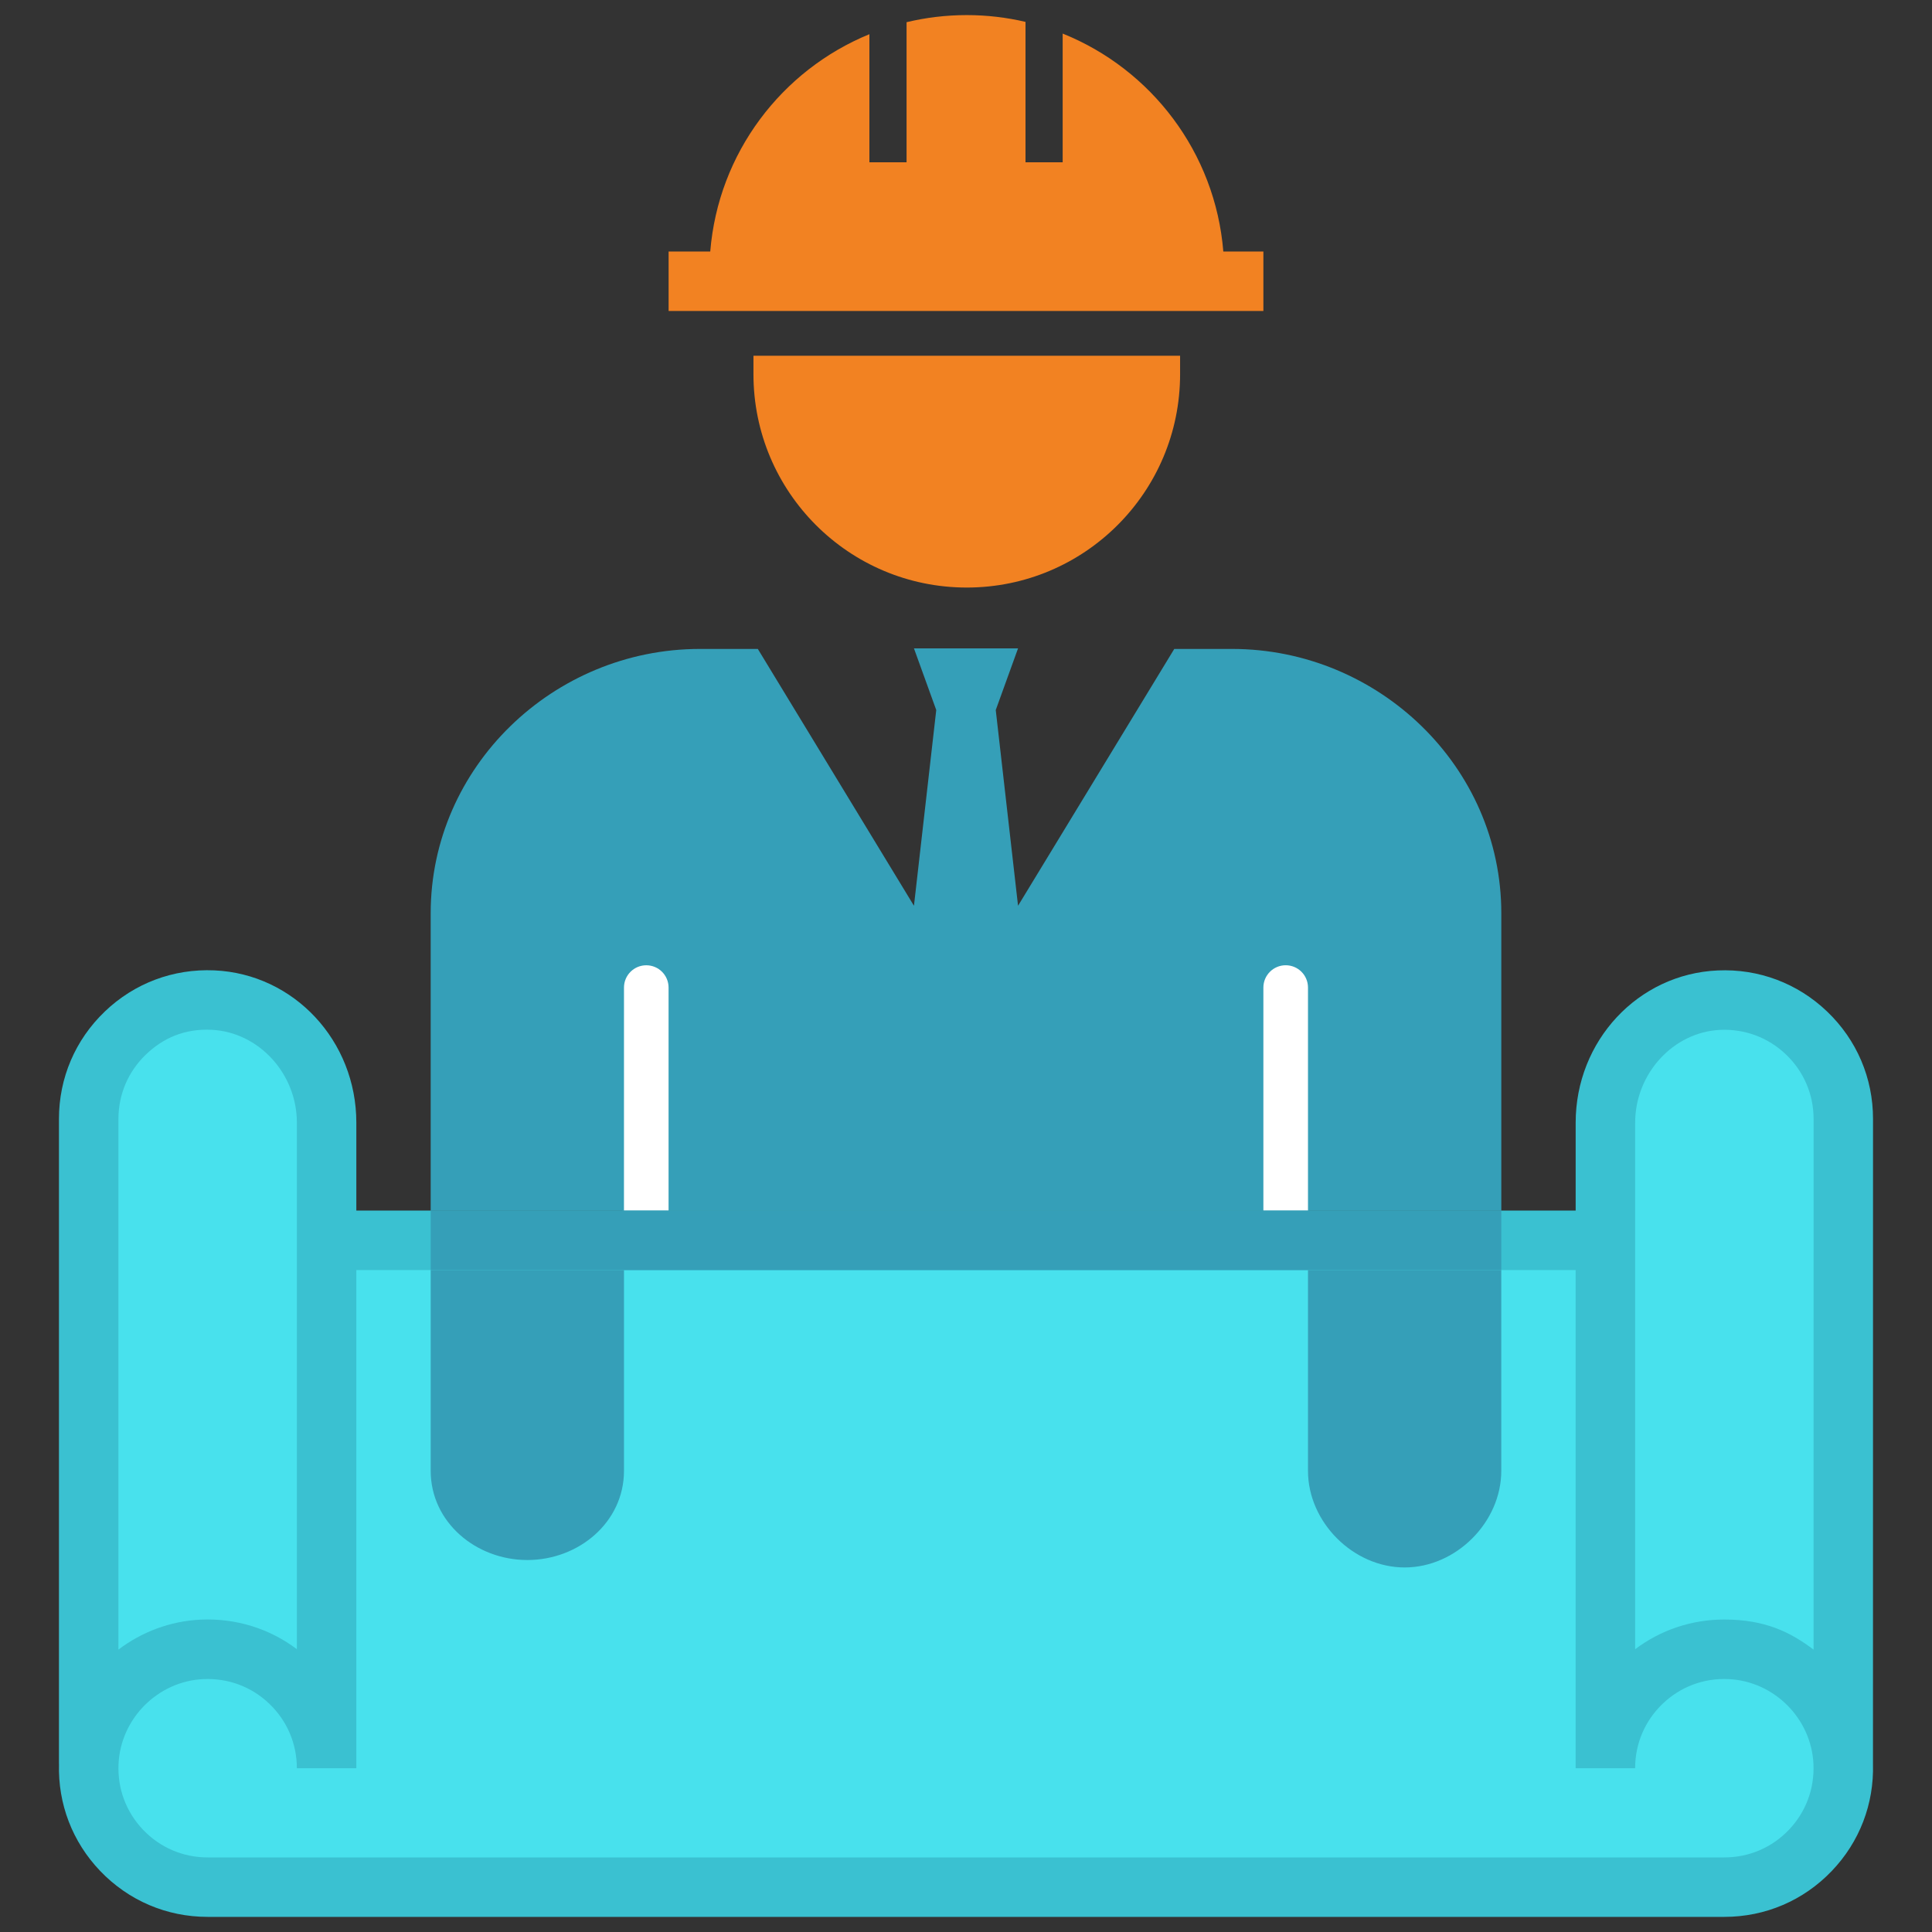 <?xml version="1.0" encoding="utf-8"?>
<!-- Generator: Adobe Illustrator 27.3.1, SVG Export Plug-In . SVG Version: 6.00 Build 0)  -->
<svg version="1.1" id="Layer_1" xmlns="http://www.w3.org/2000/svg" xmlns:xlink="http://www.w3.org/1999/xlink" x="0px" y="0px"
	 viewBox="0 0 800 800" style="enable-background:new 0 0 800 800;" xml:space="preserve">
<rect x="0" y="0" width="800" height="800" fill="#333333" stroke="none"/>
<style type="text/css">
	.st0{fill:#3AC1D1;}
	.st1{fill:#F28222;}
	.st2{fill:#48E1ED;}
	.st3{fill:#359FB8;}
	.st4{fill:#FFFFFF;}
</style>
<path class="st0" d="M147.55,501.27v-36.41c0-33.9-25.83-61.6-58.8-63.05c-16.97-0.74-33.08,5.29-45.33,17.02
	c-12.26,11.73-19.01,27.53-19.01,44.49v267.09h0.02c-0.47,16.59,5.55,32.27,17.02,44.28c11.73,12.28,27.55,19.05,44.53,19.05h628.03
	c16.98,0,32.8-6.77,44.53-19.05c11.46-12,17.48-27.68,17.02-44.26l0.02-267.08c0.01-16.96-6.74-32.76-19-44.49
	c-12.25-11.72-28.35-17.78-45.33-17.02c-32.98,1.46-58.8,29.15-58.8,63.05v36.38h-30.79 M178.34,501.27h-30.79"/>
<path class="st1" d="M311.99,147.3c0,0,0,5.01,0,7.66c0,48.78,39.54,88.33,88.33,88.33c48.78,0,88.33-39.54,88.33-88.33
	c0-2.65,0-7.66,0-7.66H311.99z"/>
<path class="st1" d="M523.14,104.14v24.63H276.86v-24.63h17.24c3.31-40.81,29.59-75.12,65.9-89.98V67.2h15.39V9.19
	c8-1.92,16.34-2.94,24.93-2.94c8.37,0,16.51,0.98,24.32,2.81V67.2h15.39V13.9c36.63,14.72,63.19,49.2,66.52,90.24H523.14z"/>
<rect x="257.63" y="501.29" class="st0" width="284.35" height="24.62"/>
<line class="st0" x1="147.55" y1="525.91" x2="178.34" y2="525.91"/>
<path class="st2" d="M621.65,525.91h30.79v206.27h24.63c0-10.19,4.06-19.68,11.43-26.72s17.01-10.66,27.27-10.18
	c18.84,0.87,34.27,16.3,35.14,35.14c0.48,10.21-3.14,19.9-10.17,27.27c-7.04,7.37-16.53,11.43-26.72,11.43H85.98
	c-10.19,0-19.68-4.06-26.72-11.43c-7.03-7.37-10.65-17.05-10.18-27.27c0.87-18.84,16.3-34.28,35.14-35.14
	c10.24-0.46,19.91,3.14,27.27,10.18c7.37,7.04,11.43,16.53,11.43,26.72h24.63V525.91"/>
<g>
	<path class="st3" d="M621.66,501.27V378.14c0-60.76-50.97-109.43-111.49-109.43h-23.93l-64.69,106.35l-9.23-81.05l9.23-25.53h-43.1
		l9.23,25.53l-9.23,81.05L313.8,268.71h-23.97c-60.76,0-111.49,48.9-111.49,109.42v123.14"/>
	<path class="st4" d="M532.38,399.69c5.1,0,9.23,4.13,9.23,9.23v92.36h-18.47v-92.36C523.14,403.83,527.28,399.69,532.38,399.69z"/>
	<path class="st4" d="M258.38,408.93c0-5.1,4.13-9.23,9.23-9.23s9.23,4.13,9.23,9.23v92.36h-18.47L258.38,408.93L258.38,408.93z"/>
	<path class="st3" d="M178.34,525.91v83.12c0,21.28,18.74,36.94,40.02,36.94s40.02-15.66,40.02-36.94v-83.12h283.23v83.12
		c0,21.28,18.74,40.02,40.02,40.02s40.02-18.74,40.02-40.02v-83.12"/>
	<rect x="178.34" y="501.27" class="st3" width="443.31" height="24.64"/>
</g>
<path class="st2" d="M49.04,463.33c0-10.18,4.05-19.66,11.41-26.7c6.94-6.64,15.79-10.78,27.22-10.21
	c19.44,0.97,35.26,18.11,35.26,38.45V682.9c-11.4-8.6-25.31-12.9-39.84-12.24c-12.68,0.58-24.44,5.13-34.05,12.4
	C49.04,683.07,49.04,463.33,49.04,463.33z"/>
<path class="st2" d="M750.96,683.08c-9.61-7.28-20.14-12.47-36.98-12.47c-13.47,0-26.27,4.29-36.9,12.3V464.9
	c0-20.34,15.82-37.59,35.26-38.45c10.19-0.45,19.87,3.17,27.22,10.21c7.36,7.04,11.41,16.52,11.41,26.7L750.96,683.08L750.96,683.08
	z"/>
</svg>
